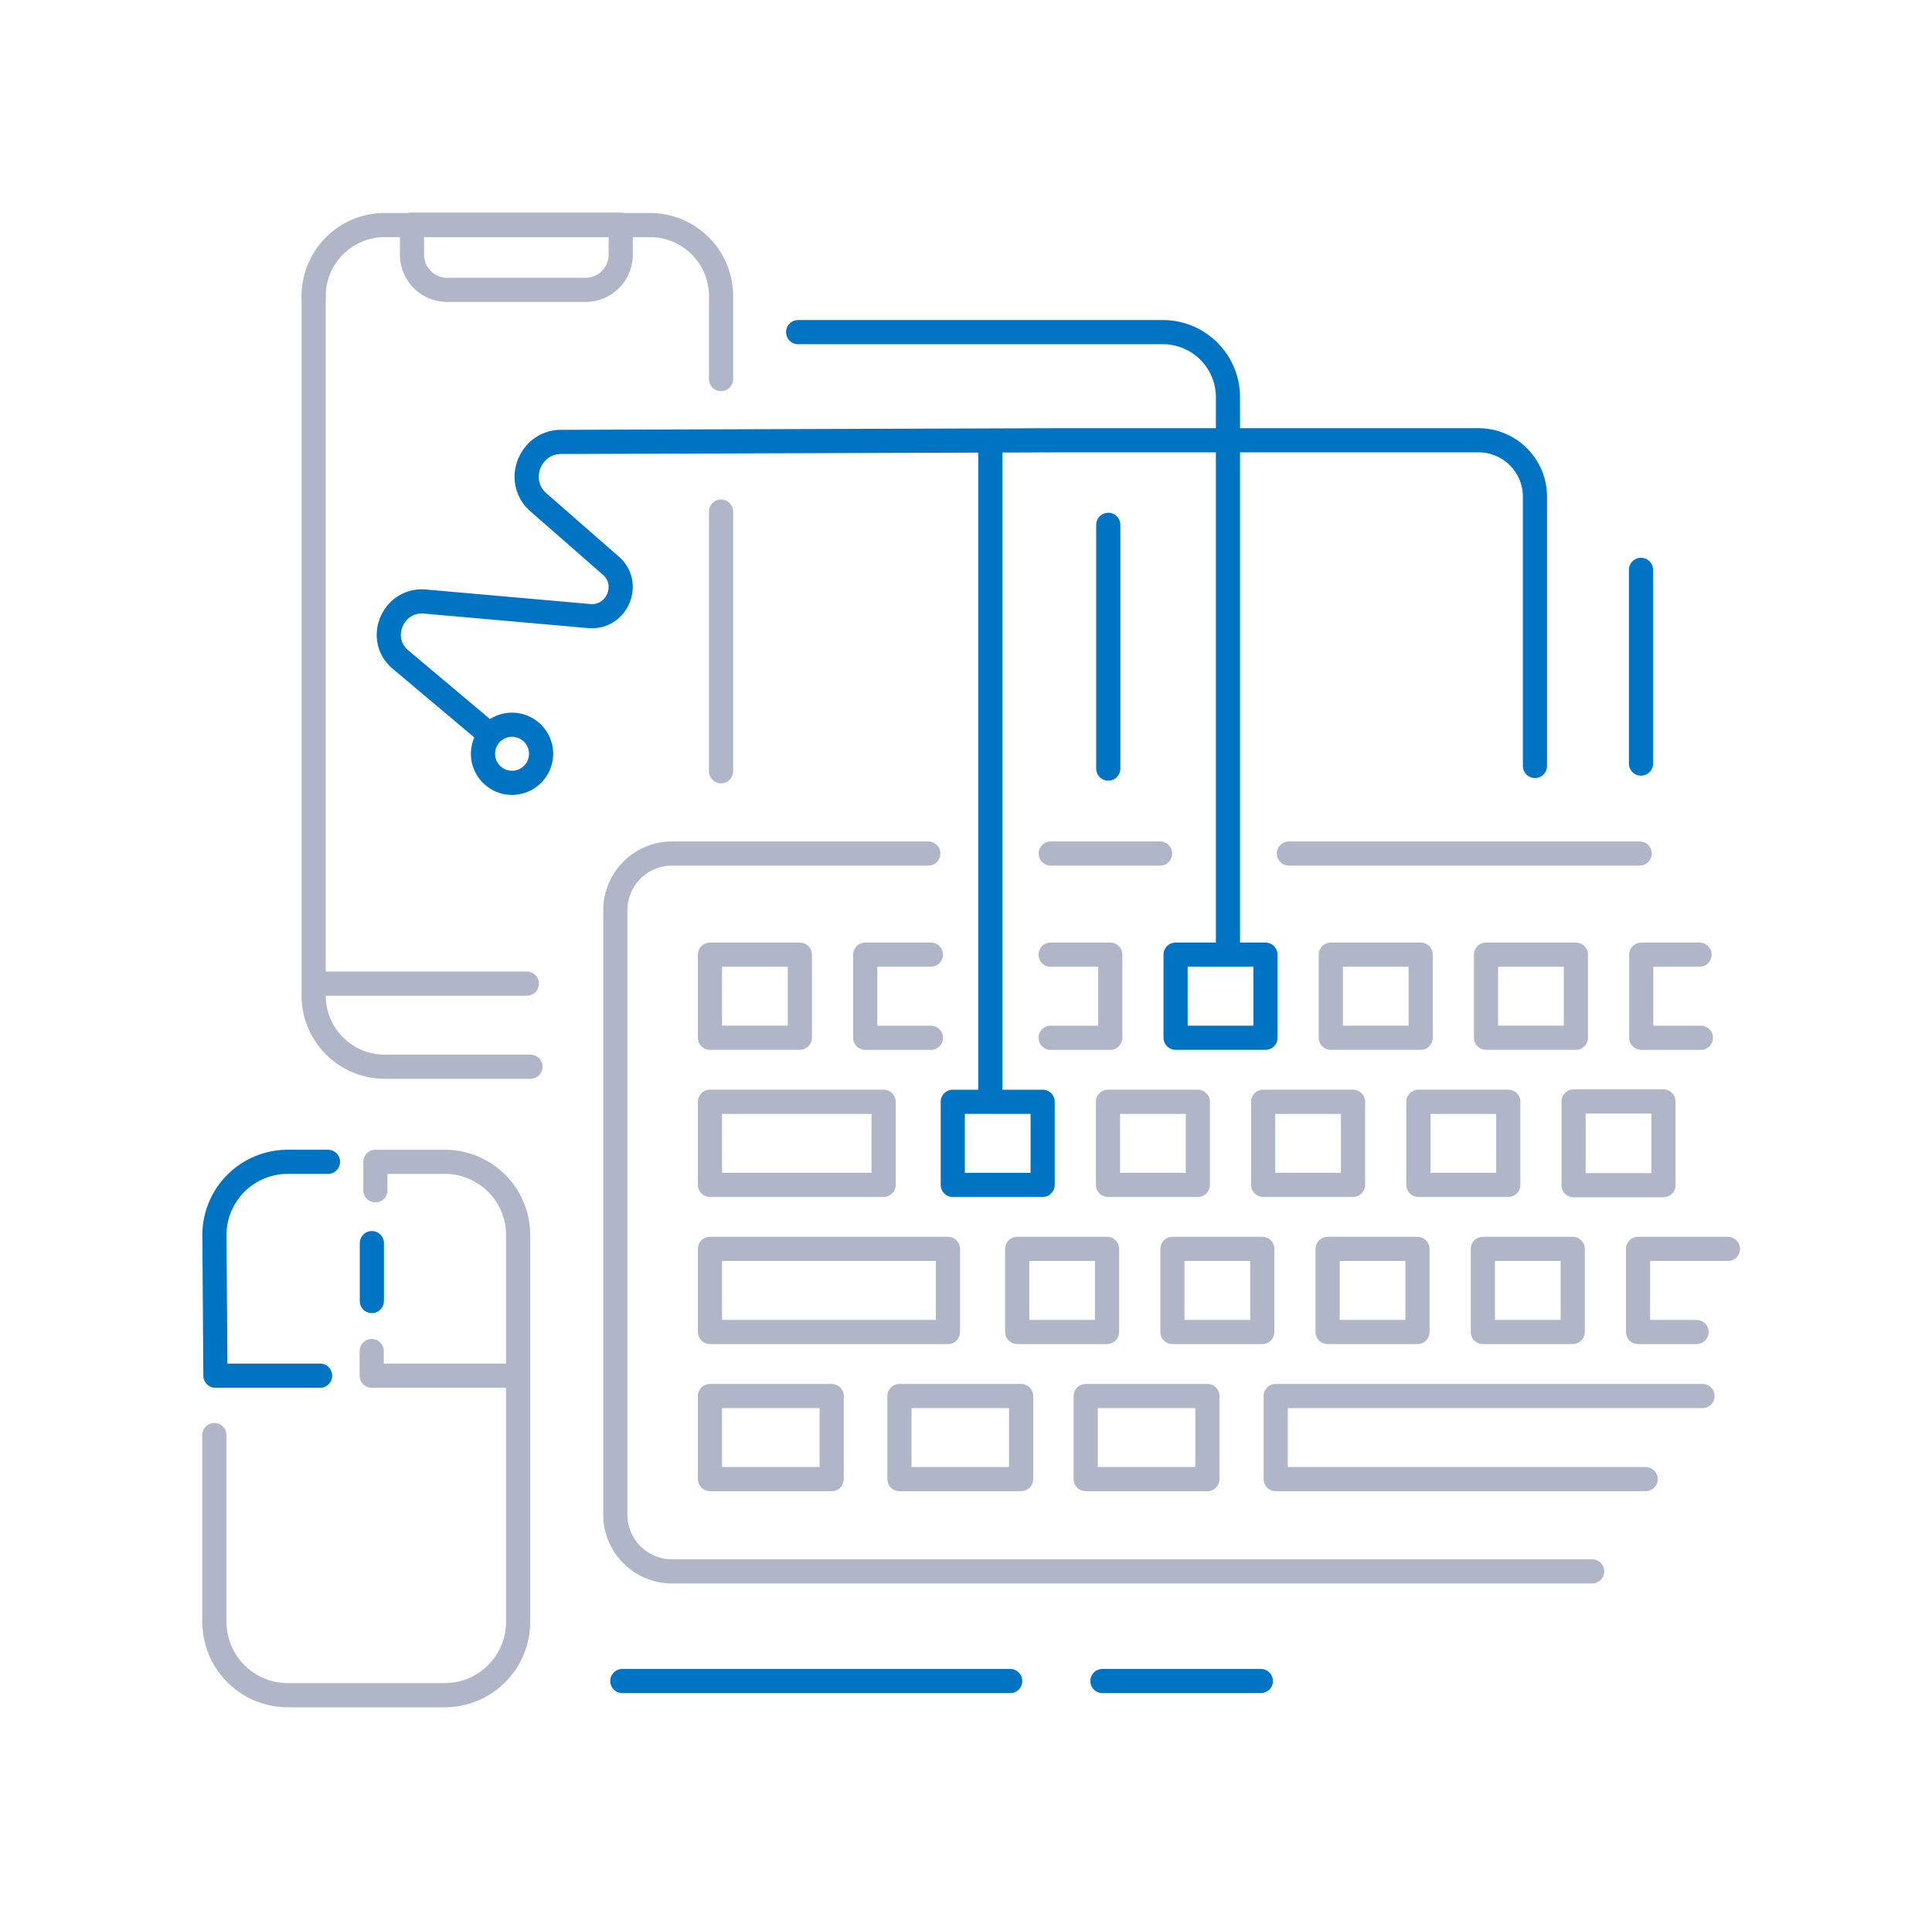<svg xmlns="http://www.w3.org/2000/svg" viewBox="0 0 639.74 635.78"><defs><style>.cls-1,.cls-2{fill:none;stroke-linecap:round;stroke-linejoin:round;stroke-width:8px;}.cls-1{stroke:#b1b5c8;}.cls-2{stroke:#0074c2;}</style></defs><g id="Illustrations"><line class="cls-1" x1="426.8" y1="282.69" x2="542.95" y2="282.69"/><line class="cls-1" x1="347.93" y1="282.69" x2="384.14" y2="282.69"/><path class="cls-1" d="M527.2,520.44H222.54a18.79,18.79,0,0,1-18.79-18.79V301.48a18.79,18.79,0,0,1,18.79-18.79h84.84"/><line class="cls-1" x1="238.76" y1="169.43" x2="238.76" y2="255.44"/><path class="cls-1" d="M103.86,98.07A23.53,23.53,0,0,1,127.4,74.54h87.83a23.52,23.52,0,0,1,23.53,23.53v27.48"/><path class="cls-1" d="M175.65,353.29H127.4a23.54,23.54,0,0,1-23.54-23.54V98.07"/><line class="cls-1" x1="104.57" y1="325.78" x2="174.45" y2="325.78"/><path class="cls-1" d="M136.42,74.44h69.12a0,0,0,0,1,0,0v9.94A11.65,11.65,0,0,1,193.9,96H148.07a11.65,11.65,0,0,1-11.65-11.65V74.44A0,0,0,0,1,136.42,74.44Z"/><polyline class="cls-1" points="563.75 462.36 422.42 462.36 422.42 489.88 544.93 489.88"/><rect class="cls-1" x="359.51" y="462.36" width="40.3" height="27.52"/><rect class="cls-1" x="297.83" y="462.36" width="40.3" height="27.52"/><rect class="cls-1" x="235.09" y="462.36" width="40.3" height="27.52"/><rect class="cls-1" x="235.09" y="413.63" width="78.8" height="27.52"/><rect class="cls-1" x="235.09" y="364.91" width="57.5" height="27.52"/><rect class="cls-1" x="235.09" y="316.18" width="29.76" height="27.52"/><polyline class="cls-1" points="308.25 316.18 286.49 316.18 286.49 343.71 308.25 343.71"/><polyline class="cls-1" points="347.88 343.71 367.64 343.71 367.64 316.18 347.88 316.18"/><rect class="cls-2" x="389.27" y="316.18" width="29.76" height="27.52"/><rect class="cls-1" x="440.67" y="316.18" width="29.76" height="27.52"/><rect class="cls-1" x="492.06" y="316.18" width="29.76" height="27.52"/><polyline class="cls-1" points="562.76 316.18 543.46 316.18 543.46 343.71 563.21 343.71"/><rect class="cls-2" x="315.49" y="364.91" width="29.76" height="27.52"/><rect class="cls-1" x="366.88" y="364.91" width="29.76" height="27.52"/><rect class="cls-1" x="418.27" y="364.91" width="29.76" height="27.52"/><rect class="cls-1" x="469.67" y="364.91" width="29.76" height="27.52"/><rect class="cls-1" x="521.06" y="364.8" width="29.76" height="27.73"/><rect class="cls-1" x="336.82" y="413.63" width="29.76" height="27.52"/><rect class="cls-1" x="388.22" y="413.63" width="29.76" height="27.52"/><rect class="cls-1" x="439.61" y="413.63" width="29.76" height="27.52"/><rect class="cls-1" x="491.01" y="413.63" width="29.76" height="27.52"/><polyline class="cls-1" points="572.16 413.63 542.4 413.63 542.4 441.16 561.77 441.16"/><path class="cls-2" d="M169.56,259.27a9.62,9.62,0,1,1,9.61-9.62A9.63,9.63,0,0,1,169.56,259.27Z"/><path class="cls-1" d="M71,537.16a24.28,24.28,0,0,0,24.28,24.28H147.3a24.28,24.28,0,0,0,24.27-24.28V409.06a24.28,24.28,0,0,0-24.27-24.27h-23v9.44"/><line class="cls-1" x1="70.97" y1="475.29" x2="70.97" y2="537.16"/><polyline class="cls-1" points="171.02 455.62 123.08 455.62 123.08 447.46"/><path class="cls-2" d="M106,455.62H71.33L71,409.06a24.28,24.28,0,0,1,24.28-24.27h13.33"/><line class="cls-2" x1="123.13" y1="411.71" x2="123.13" y2="430.9"/><path class="cls-2" d="M161.48,242.73l-29-24.4c-7.94-6.93-2.29-20,8.23-19.1l54.39,4.8c9.17.81,14.1-10.63,7.18-16.67l-24-21c-8-7-2.78-20.28,7.9-20L350,145.82H489.58a18.69,18.69,0,0,1,18.69,18.68v89.18"/><path class="cls-2" d="M406.61,314.67V131.51A21.55,21.55,0,0,0,385.06,110H264.29"/><line class="cls-2" x1="327.94" y1="363.23" x2="327.94" y2="146.64"/><line class="cls-2" x1="206.07" y1="556.75" x2="334.51" y2="556.75"/><line class="cls-2" x1="365.04" y1="556.75" x2="417.5" y2="556.75"/><line class="cls-2" x1="543.38" y1="252.89" x2="543.38" y2="188.74"/><line class="cls-2" x1="366.98" y1="173.82" x2="366.98" y2="254.56"/></g></svg>